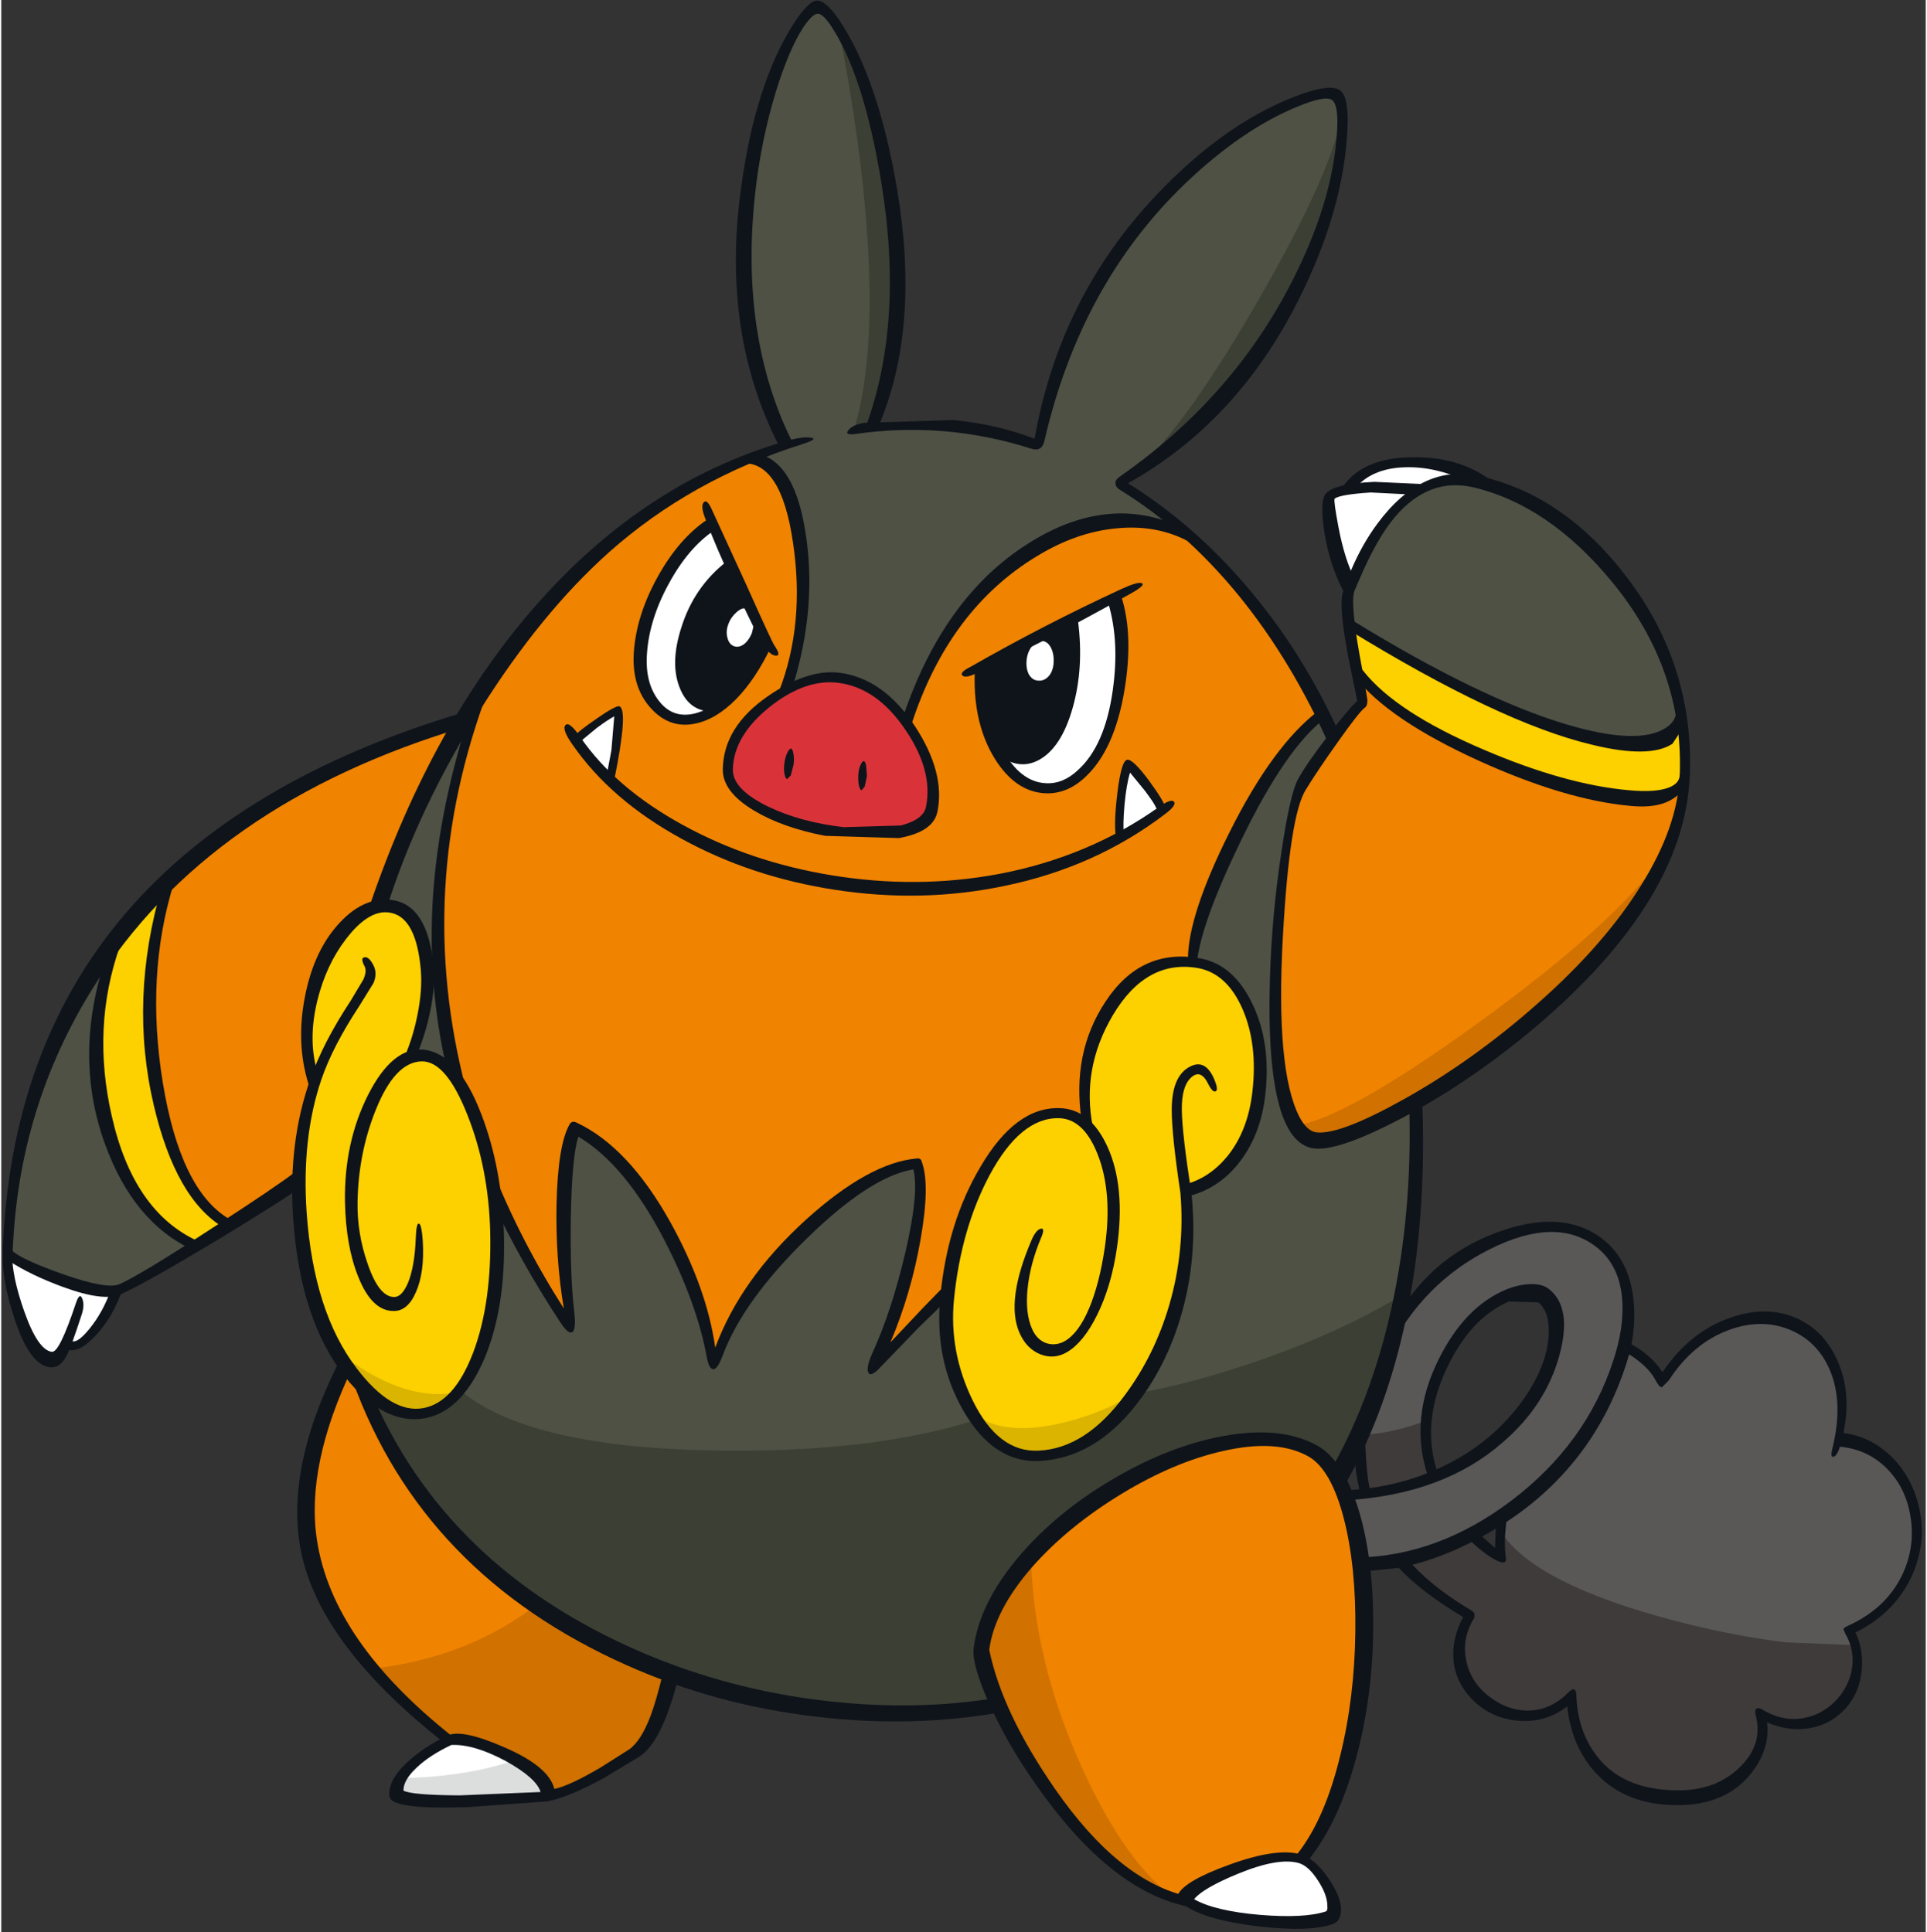 <?xml version='1.0' encoding='utf-8'?>
<svg xmlns="http://www.w3.org/2000/svg" version="1.1" width="344px" height="345px" viewBox="-0.25 -0.1 343.8 345.25"><rect x="-0.25" y="-0.1" width="343.8" height="345.25" fill="#333333" stroke="none"/><g><path fill="#0f141b" d="M127.85 126.3 Q124.2 126.45 122.4 123.7 120.7 121.2 121.05 117.05 121.8 107.5 130.1 100.95 L136.85 115.2 Q132.85 122.85 127.85 126.3"/><path fill="#4e5144" d="M238.4 16.75 Q239.9 18.0 239.2 25.05 238.35 33.25 234.7 42.6 224.35 69.15 199.45 86.25 L199.25 86.15 Q205.35 89.8 210.9 94.7 197.85 89.45 183.7 98.25 168.45 107.7 161.2 128.65 158.85 125.55 155.95 123.55 152.75 121.45 149.3 121.0 145.1 120.55 140.4 122.95 144.3 108.3 142.6 95.85 140.8 82.8 133.7 81.55 L140.3 79.2 Q129.15 55.8 134.4 26.85 136.35 16.05 139.95 8.4 143.3 1.25 145.75 1.35 147.75 1.45 151.0 8.35 154.55 15.8 156.85 26.05 163.1 53.7 155.35 76.15 170.65 74.7 184.95 79.5 L184.95 79.75 Q191.9 47.8 214.45 28.6 222.35 21.85 230.15 18.45 236.85 15.5 238.4 16.75"/><path fill="#ffffff" d="M1.2 224.05 Q3.05 225.75 9.95 228.25 17.55 231.0 20.65 230.35 19.35 234.55 16.6 237.85 13.45 241.55 11.1 240.25 9.85 242.5 8.7 242.35 5.65 242.0 3.25 235.6 0.9 229.5 1.2 224.05"/><path fill="#f08300" d="M183.7 98.25 Q197.85 89.45 210.9 94.7 225.4 107.35 235.45 127.6 228.2 134.0 220.85 149.05 213.7 163.55 213.2 171.95 203.85 170.6 197.85 179.95 192.0 189.05 193.7 201.05 191.55 198.9 188.7 198.8 181.6 198.6 175.85 208.85 170.65 218.15 169.2 230.7 159.95 239.15 155.45 244.15 158.95 238.75 161.95 226.35 165.25 212.95 163.35 207.8 154.95 208.55 142.65 220.7 130.5 232.7 127.05 243.45 126.1 234.65 119.7 222.05 111.95 206.75 102.45 201.65 100.65 204.9 100.35 217.45 100.1 229.6 101.5 236.95 92.8 223.9 87.3 211.3 85.65 198.65 80.85 192.2 76.95 176.25 77.95 159.7 79.0 142.65 85.35 124.05 106.25 92.7 133.7 81.55 140.8 82.8 142.6 95.85 144.3 108.3 140.4 122.95 135.9 125.2 132.9 129.0 129.65 133.1 129.55 137.35 129.45 141.0 134.85 144.05 139.7 146.8 146.9 148.1 L159.35 148.5 Q165.2 147.5 165.85 144.2 166.5 140.85 165.25 136.6 163.95 132.35 161.2 128.65 168.45 107.7 183.7 98.25"/><path fill="#fffcd1" d="M177.85 134.4 Q175.15 129.55 174.8 123.25 175.25 129.2 177.9 134.05 180.5 138.9 183.95 140.25 180.4 139.0 177.85 134.4"/><path fill="#ffffff" d="M191.05 111.0 L198.35 107.25 Q199.8 112.1 199.6 119.35 199.2 129.05 195.2 135.15 191.4 141.0 186.35 140.75 184.0 140.65 181.8 138.95 179.7 137.3 178.1 134.45 180.9 136.35 183.8 135.35 186.6 134.4 188.65 131.05 193.35 123.3 191.05 111.0"/><path fill="#0f141b" d="M191.05 111.0 Q192.35 122.9 188.05 130.6 183.8 138.3 178.1 134.45 176.35 131.35 175.45 127.5 174.55 123.4 174.8 119.15 L191.05 111.0"/><path fill="#ffffff" d="M122.4 123.7 Q124.2 126.45 127.85 126.3 124.85 128.3 122.1 128.4 119.4 128.55 117.35 126.75 111.45 121.5 114.85 110.85 118.15 100.55 126.9 93.95 L130.1 100.95 Q121.8 107.5 121.05 117.05 120.7 121.2 122.4 123.7"/><path fill="#ffffff" d="M253.25 82.25 Q256.15 82.55 258.8 83.75 261.05 84.7 261.65 85.55 L256.3 85.9 Q254.95 86.25 252.65 87.6 L246.7 87.2 240.3 87.55 Q245.0 81.3 253.25 82.25"/><path fill="#ffffff" d="M243.95 87.05 L252.65 87.6 Q248.35 90.2 244.9 96.15 243.7 98.25 241.1 104.15 239.2 100.0 237.9 94.5 236.75 89.65 237.05 88.6 237.5 87.05 243.95 87.05"/><path fill="#f08300" d="M175.5 294.7 Q176.35 287.7 183.15 279.7 189.6 272.2 199.05 266.25 208.7 260.2 217.7 258.15 227.55 255.95 233.65 259.35 239.05 262.35 241.4 272.05 243.55 280.75 242.9 293.0 242.25 304.55 239.4 315.3 236.5 326.35 232.35 332.15 227.95 330.15 219.35 333.9 211.1 337.55 211.75 339.55 199.1 336.0 187.35 319.25 177.55 305.25 175.5 294.7"/><path fill="#595857" d="M267.65 278.4 Q267.25 275.75 267.7 270.95 265.35 272.55 262.45 274.15 264.75 276.45 267.65 278.4 M274.75 231.75 Q272.3 229.85 268.05 231.95 263.85 234.05 260.25 238.85 256.3 244.05 254.85 250.15 253.25 257.15 255.5 263.6 269.1 258.0 274.8 246.4 277.1 241.7 277.05 237.6 277.05 233.55 274.75 231.75 M328.15 257.0 Q334.1 257.6 337.9 261.95 341.45 265.95 341.95 271.75 342.45 277.6 339.55 282.7 336.35 288.35 329.9 291.25 331.9 294.55 331.25 298.35 330.6 301.85 328.0 304.5 325.35 307.2 321.75 307.75 317.8 308.4 314.05 306.2 315.65 310.8 311.9 315.45 307.6 320.7 299.35 320.7 289.9 320.7 284.8 315.05 280.55 310.3 280.25 303.0 276.9 306.45 272.4 306.4 268.35 306.4 264.9 303.7 261.45 300.95 260.5 296.95 259.5 292.6 262.1 288.5 254.7 284.25 249.95 278.65 L242.25 279.55 Q241.4 272.25 239.4 267.15 L243.55 266.75 Q241.75 260.4 242.8 253.2 245.5 246.7 247.45 239.7 254.2 227.3 266.05 221.8 277.75 216.4 285.1 221.9 288.7 224.55 289.75 229.5 290.8 234.2 289.45 240.2 291.55 241.25 293.65 243.25 295.9 245.35 296.35 246.95 300.45 240.05 306.75 237.2 312.55 234.55 318.15 236.15 323.8 237.75 326.6 243.0 329.7 248.75 328.15 257.0"/><path fill="#fdd000" d="M213.2 171.95 Q219.1 172.8 222.2 179.5 225.2 186.1 224.15 195.15 223.4 201.7 219.5 206.75 215.9 211.35 211.25 212.9 211.75 217.7 211.4 222.0 211.0 227.45 209.25 233.35 206.55 242.75 201.0 250.1 193.85 259.6 185.15 260.05 176.8 260.45 172.15 249.85 168.05 240.55 169.2 230.7 170.65 218.15 175.85 208.85 181.6 198.6 188.7 198.8 191.55 198.9 193.7 201.05 192.0 189.05 197.85 179.95 203.85 170.6 213.2 171.95"/><path fill="#fdd000" d="M55.9 193.1 Q52.2 182.8 57.15 172.1 61.95 161.9 68.85 161.9 71.65 161.9 73.5 165.25 75.15 168.25 75.6 173.15 76.2 180.1 72.85 187.55 79.6 187.6 84.0 199.0 87.7 208.55 88.0 220.0 88.35 233.15 84.8 242.2 81.25 251.3 75.3 252.4 67.95 253.75 61.35 243.5 54.5 232.75 53.4 216.6 52.5 203.35 55.9 193.1"/><path fill="#f08300" d="M27.8 194.1 Q24.25 176.05 28.65 159.45 49.1 138.55 82.3 128.9 72.3 145.1 67.4 162.1 61.15 163.6 57.0 173.5 52.6 184.0 55.9 193.1 53.4 200.65 53.25 209.9 L40.45 218.5 Q31.4 212.25 27.8 194.1"/><path fill="#f08300" d="M61.4 243.75 L64.1 247.2 Q76.25 282.15 119.7 298.25 118.05 304.0 117.2 306.05 115.05 311.5 112.4 313.25 L105.35 317.75 Q101.1 320.15 97.85 320.75 96.2 316.6 89.9 313.5 84.3 310.7 79.9 310.8 63.35 298.85 57.7 283.5 50.8 264.85 61.4 243.75"/><path fill="#fdd000" d="M28.65 159.45 Q24.25 176.05 27.8 194.1 31.4 212.25 40.45 218.5 L34.3 222.45 Q23.45 216.8 19.0 201.2 14.7 185.9 19.15 170.8 23.2 165.05 28.65 159.45"/><path fill="#ffffff" d="M70.7 320.25 Q70.4 317.95 73.1 315.3 75.6 312.85 79.7 310.9 82.15 309.75 89.5 313.85 96.7 317.85 97.85 320.75 71.1 323.35 70.7 320.25"/><path fill="#ffffff" d="M231.8 331.95 Q233.85 332.55 236.35 336.95 238.95 341.5 236.6 342.3 232.8 343.55 224.2 342.45 216.55 341.45 211.9 339.75 209.3 338.8 218.5 334.75 227.7 330.75 231.8 331.95"/><path fill="#fdd000" d="M242.1 120.3 Q240.9 113.95 240.6 111.45 268.85 128.7 285.45 131.9 298.7 134.45 299.85 128.1 300.7 133.35 300.5 138.45 L300.35 140.45 Q297.55 143.1 289.8 142.5 282.6 141.95 273.25 138.8 251.9 131.5 242.1 120.3"/><path fill="#4e5144" d="M75.6 173.15 Q75.05 167.25 72.25 164.15 69.9 161.55 67.4 162.1 69.85 153.7 76.45 140.25 81.9 129.25 85.35 124.05 79.0 142.65 77.95 159.7 76.95 176.25 80.85 192.2 77.4 187.6 72.85 187.55 76.2 180.1 75.6 173.15"/><path fill="#4e5144" d="M235.45 127.6 L237.6 132.25 232.0 140.55 Q230.45 143.0 229.15 152.95 227.75 163.1 227.6 173.95 227.15 202.55 234.8 203.15 237.05 203.35 241.65 201.55 246.3 199.7 252.15 196.3 252.9 219.15 249.0 235.65 245.7 249.65 237.7 263.6 235.85 260.6 233.65 259.35 227.55 255.95 217.7 258.15 208.7 260.2 199.05 266.25 189.6 272.2 183.15 279.7 176.35 287.7 175.5 294.7 176.2 298.55 178.55 304.15 170.1 305.6 161.2 305.6 135.7 305.6 116.55 298.0 97.2 290.3 81.25 273.6 68.65 260.45 64.1 247.2 66.85 250.25 69.8 251.6 72.7 252.9 75.3 252.4 81.25 251.3 84.8 242.2 88.35 233.15 88.0 220.0 87.85 215.1 87.3 211.3 92.8 223.9 101.5 236.95 100.1 229.6 100.35 217.45 100.65 204.9 102.45 201.65 111.95 206.75 119.7 222.05 126.1 234.65 127.05 243.45 130.5 232.7 142.65 220.7 154.95 208.55 163.35 207.8 165.25 212.95 161.95 226.35 158.95 238.75 155.45 244.15 159.95 239.15 169.2 230.7 L169.05 232.0 Q168.1 241.7 172.3 250.5 177.0 260.45 185.15 260.05 193.85 259.6 201.0 250.1 206.55 242.75 209.25 233.35 211.0 227.45 211.4 222.0 211.75 217.7 211.25 212.9 215.9 211.35 219.5 206.75 223.4 201.7 224.15 195.15 225.2 186.15 222.2 179.55 219.25 173.05 213.8 172.05 212.4 171.8 213.8 166.4 215.2 161.1 218.45 153.8 226.65 135.4 235.45 127.6"/><path fill="#4e5144" d="M19.0 201.2 Q23.45 216.8 34.3 222.45 24.5 228.7 21.3 230.15 17.75 231.8 9.1 228.45 0.85 225.25 0.9 223.7 1.35 211.45 5.1 199.15 9.85 183.7 19.15 170.8 14.7 185.9 19.0 201.2"/><path fill="#4e5144" d="M247.95 92.3 Q254.55 84.2 262.8 86.1 273.45 88.5 283.55 97.9 296.8 110.15 299.85 128.1 298.7 134.45 285.45 131.9 268.85 128.7 240.6 111.45 240.0 106.4 240.75 104.95 245.6 95.25 247.95 92.3"/><path fill="#f08300" d="M232.0 140.55 L237.75 131.35 Q240.55 127.2 242.8 125.6 243.05 125.45 242.1 120.3 245.75 124.45 254.05 129.4 262.2 134.2 271.45 137.8 293.95 146.5 300.35 140.45 298.05 161.95 269.9 184.3 259.35 192.7 248.65 198.25 238.65 203.45 234.8 203.15 227.15 202.55 227.6 173.95 227.75 163.1 229.15 152.95 230.45 143.0 232.0 140.55"/><path fill="#d93339" d="M149.3 121.0 Q156.35 121.85 161.85 129.7 167.2 137.4 165.85 144.2 165.2 147.5 159.35 148.5 L146.9 148.1 Q139.7 146.8 134.85 144.05 129.45 141.0 129.55 137.35 129.7 130.4 137.25 125.15 143.95 120.4 149.3 121.0"/><path fill="#ffffff" d="M108.5 139.3 L102.65 131.95 Q103.7 130.75 106.55 128.75 109.35 126.75 109.8 126.9 110.25 127.05 109.65 132.5 109.05 137.95 108.5 139.3"/><path fill="#ffffff" d="M204.1 140.0 Q206.6 143.2 206.75 144.0 L199.6 149.2 Q199.2 146.45 199.9 141.65 200.55 137.05 201.15 136.85 201.6 136.7 204.1 140.0"/><path fill="#3f3b3a" d="M254.3 253.75 Q253.9 259.25 254.95 263.25 249.4 266.05 243.5 266.6 242.1 261.6 242.5 256.3 248.05 256.1 254.3 253.75"/><path fill="#3f3b3a" d="M331.0 293.85 Q332.9 300.6 327.05 305.4 321.0 310.3 314.05 306.2 315.65 310.8 311.9 315.45 307.6 320.7 299.35 320.7 289.9 320.7 284.8 315.05 280.55 310.3 280.25 303.0 276.9 306.45 272.4 306.4 268.35 306.4 264.9 303.7 261.45 300.95 260.5 296.95 259.5 292.6 262.1 288.5 254.8 284.25 250.05 278.75 257.7 277.15 262.9 274.6 L267.65 278.4 Q267.4 276.8 267.5 273.4 273.5 282.95 299.1 289.6 308.9 292.15 318.4 293.35 L331.0 293.85"/><path fill="#dbb400" d="M174.0 252.9 Q179.05 256.35 188.4 254.35 196.05 252.7 201.85 249.0 198.55 254.5 194.9 257.0 191.0 259.7 185.15 260.05 181.15 260.25 178.55 258.5 176.1 256.85 174.0 252.9"/><path fill="#dbb400" d="M75.3 252.4 Q71.45 253.1 67.45 250.2 63.45 247.3 60.2 241.55 65.35 245.75 70.65 247.65 76.8 249.85 82.1 248.45 L78.8 250.8 Q76.5 252.2 75.3 252.4"/><path fill="#d07100" d="M79.9 310.8 Q71.9 305.0 66.15 298.05 83.25 296.1 95.75 286.4 105.8 293.0 119.7 298.25 118.05 304.0 117.2 306.05 115.05 311.5 112.4 313.25 L105.35 317.75 Q101.1 320.15 97.85 320.75 96.2 316.6 89.9 313.5 84.3 310.7 79.9 310.8"/><path fill="#dcdddd" d="M70.7 320.25 Q70.55 319.0 71.35 317.6 82.0 317.45 90.85 314.65 96.9 318.35 97.85 320.75 71.1 323.35 70.7 320.25"/><path fill="#3c3f34" d="M81.55 248.15 Q93.3 258.3 125.8 259.05 154.9 259.7 174.05 253.55 176.05 257.4 178.55 258.85 180.95 260.25 185.15 260.05 191.0 259.7 194.9 257.0 198.55 254.5 201.85 249.0 212.8 247.1 225.0 242.8 238.6 238.05 249.15 231.8 247.65 242.5 245.0 249.3 243.1 254.15 237.7 263.6 235.85 260.6 233.65 259.35 227.55 255.95 217.7 258.15 208.7 260.2 199.05 266.25 189.6 272.2 183.15 279.7 176.35 287.7 175.5 294.7 176.2 298.55 178.55 304.15 170.1 305.6 161.2 305.6 135.7 305.6 116.55 298.0 97.2 290.3 81.25 273.6 68.65 260.45 64.1 247.2 66.85 250.25 69.8 251.6 72.7 252.9 75.3 252.4 77.35 252.05 81.55 248.15"/><path fill="#ffffff" d="M108.5 139.3 L102.65 131.95 Q103.7 130.75 106.55 128.75 109.35 126.75 109.8 126.9 110.25 127.05 109.65 132.5 109.05 137.95 108.5 139.3"/><path fill="#3c3f34" d="M149.4 5.3 Q158.55 21.8 159.45 43.25 160.25 61.0 155.55 76.45 L152.2 76.3 Q155.85 63.9 154.5 42.55 153.4 25.7 149.4 5.3"/><path fill="#3c3f34" d="M239.2 20.8 Q236.5 48.65 222.05 67.0 213.4 78.0 199.6 86.0 208.3 80.75 222.7 56.3 236.75 32.45 239.2 20.8"/><path fill="#d07100" d="M183.7 277.8 Q184.05 296.35 192.7 315.5 200.75 333.3 209.95 339.55 199.35 336.0 188.0 321.45 176.75 307.05 174.45 294.55 175.9 289.25 178.4 284.75 180.8 280.5 183.7 277.8"/><path fill="#d07100" d="M296.55 152.95 Q290.6 169.1 265.65 187.35 257.25 193.45 248.2 198.7 241.1 202.85 238.95 203.55 L234.45 203.4 Q233.2 202.8 231.55 200.95 240.9 199.15 264.05 182.35 287.85 165.05 296.55 152.95"/><path fill="#0f141b" d="M127.85 126.3 Q124.2 126.45 122.4 123.7 120.7 121.2 121.05 117.05 121.8 107.5 130.1 100.95 L136.85 115.2 Q132.85 122.85 127.85 126.3"/><path fill="#0f141b" d="M191.05 111.0 Q192.35 122.9 188.05 130.6 183.8 138.3 178.1 134.45 176.35 131.35 175.45 127.5 174.55 123.4 174.8 119.15 L191.05 111.0"/><path fill="#0f141b" d="M139.65 78.8 Q142.85 77.85 144.35 78.1 145.85 78.3 142.9 79.25 122.95 85.55 108.3 98.6 96.15 109.45 85.3 126.75 74.3 144.25 68.7 161.85 67.6 162.4 66.45 162.15 L65.55 161.8 Q76.8 128.75 95.9 107.35 115.0 85.95 139.65 78.8"/><path fill="#0f141b" d="M141.55 3.75 Q143.95 0.15 145.4 0.0 147.0 -0.1 149.4 3.4 156.45 13.9 159.8 33.8 163.9 58.25 156.65 75.65 156.5 76.05 155.4 75.95 154.35 75.85 154.45 75.45 160.95 57.05 157.0 32.7 153.85 13.3 147.9 4.4 146.5 2.35 145.6 2.35 144.65 2.4 143.05 4.75 140.45 8.75 138.1 16.4 135.45 25.1 134.4 34.7 131.7 59.95 141.0 78.75 141.15 79.1 140.05 79.55 L138.75 79.7 Q128.4 59.55 131.85 33.95 134.4 14.65 141.55 3.75"/><path fill="#0f141b" d="M62.5 246.55 Q64.0 247.25 65.5 247.9 78.8 280.0 114.3 295.2 129.75 301.8 146.9 303.8 163.5 305.75 178.6 303.1 L178.85 304.4 178.95 305.75 Q162.75 308.7 145.4 306.65 127.4 304.55 111.5 297.45 75.0 281.2 62.5 246.55"/><path fill="#0f141b" d="M251.25 196.6 L253.55 195.5 Q254.45 215.5 251.25 232.75 247.7 251.65 239.4 265.9 L237.4 262.35 Q245.1 248.7 248.6 231.25 251.9 214.9 251.25 196.6"/><path fill="#0f141b" d="M238.4 23.1 Q238.65 18.55 237.45 17.75 236.2 16.95 231.45 18.9 221.45 22.95 211.25 32.7 192.55 50.65 186.1 78.7 185.65 80.7 183.7 80.05 168.25 75.15 152.3 77.45 150.3 77.7 151.1 76.75 151.9 75.75 154.0 75.45 L169.9 74.95 Q177.8 75.75 184.35 78.3 188.8 53.0 206.1 34.75 218.85 21.3 232.35 16.6 237.45 14.85 239.0 16.1 240.5 17.35 240.25 22.75 239.65 37.3 231.45 53.6 220.5 75.35 201.05 86.25 212.8 93.6 222.25 104.7 232.15 116.25 238.8 130.95 L237.2 133.55 Q230.4 118.1 220.85 106.35 211.25 94.6 199.55 87.4 198.85 86.95 198.8 86.3 198.75 85.65 199.45 85.15 219.0 71.55 229.6 51.6 237.7 36.35 238.4 23.1"/><path fill="#0f141b" d="M82.45 127.15 Q82.8 127.05 82.9 128.35 83.0 129.65 82.7 129.75 36.75 143.4 16.15 176.4 2.8 197.75 1.8 223.45 3.4 224.95 10.7 227.55 18.65 230.35 20.9 229.35 24.95 227.5 37.65 219.2 48.9 211.9 52.2 209.35 52.5 209.15 52.9 210.55 53.25 211.95 52.95 212.2 50.4 214.15 38.4 221.45 25.65 229.1 21.15 231.15 18.1 232.55 10.75 229.85 5.05 227.75 1.2 225.25 0.0 224.45 0.0 223.65 2.6 150.9 82.45 127.15"/><path fill="#0f141b" d="M60.2 243.0 Q60.35 242.65 61.55 243.25 62.7 243.8 62.55 244.15 54.1 261.8 56.15 275.1 58.9 293.15 80.25 310.1 80.55 310.35 80.0 311.05 79.4 311.75 79.1 311.5 57.95 294.9 53.75 279.05 49.7 263.7 60.2 243.0"/><path fill="#0f141b" d="M80.15 311.7 Q76.25 313.55 73.95 315.75 71.6 317.95 71.6 319.8 L71.6 319.85 Q73.05 320.65 81.65 320.7 L96.1 320.1 Q95.35 317.6 89.85 314.55 84.15 311.5 80.15 311.7 M69.1 320.9 Q68.75 318.1 72.25 314.8 75.2 312.05 79.5 310.0 82.05 308.8 89.6 312.1 97.6 315.55 98.55 319.55 101.25 319.0 106.85 315.7 L111.9 312.5 Q114.0 311.05 115.75 306.5 116.75 303.8 117.85 299.3 L120.7 299.7 Q117.85 311.05 113.8 313.75 L107.5 317.55 Q100.55 321.35 97.0 321.8 L83.15 322.8 Q69.4 323.3 69.1 320.9"/><path fill="#0f141b" d="M173.45 294.5 Q174.45 286.35 181.65 277.9 188.35 270.05 198.4 264.15 208.45 258.25 218.05 256.5 228.35 254.6 234.85 258.2 239.6 260.85 242.35 270.05 244.9 278.75 244.85 290.5 244.8 302.5 242.0 313.25 238.95 325.05 233.4 332.1 L232.15 331.9 Q231.1 331.45 231.3 331.15 236.2 324.95 238.95 313.6 241.5 303.3 241.65 291.5 241.8 279.95 239.65 271.45 237.35 262.4 233.2 260.1 227.6 257.0 218.1 259.15 209.3 261.1 199.85 266.85 190.4 272.6 184.0 279.8 177.15 287.65 176.25 294.7 178.55 305.9 188.0 319.55 199.45 336.05 211.75 338.75 212.1 338.85 211.9 339.7 211.75 340.6 211.4 340.5 197.55 337.5 184.35 318.45 179.3 311.2 176.1 304.0 173.15 297.25 173.45 294.5"/><path fill="#0f141b" d="M220.7 334.7 Q214.4 337.3 212.85 339.25 216.5 341.35 224.6 342.05 232.5 342.7 236.35 341.45 236.75 341.3 236.65 340.45 236.65 338.5 235.0 335.95 233.3 333.3 231.55 332.8 227.9 331.75 220.7 334.7 M211.4 340.5 L210.35 340.2 Q209.4 339.6 209.95 338.45 211.1 336.0 219.1 333.1 227.6 330.0 231.95 331.25 234.4 332.0 236.8 335.45 239.05 338.7 239.1 341.05 239.1 343.25 237.5 343.75 233.25 345.15 224.25 344.1 215.1 343.0 211.4 340.5"/><path fill="#0f141b" d="M13.1 232.7 Q13.75 230.8 14.2 231.9 14.7 233.05 14.1 234.85 12.2 240.7 11.4 242.2 10.2 244.45 8.4 244.2 4.8 243.75 2.1 235.5 -0.25 228.35 0.05 223.75 0.1 223.4 0.9 223.5 1.7 223.6 1.7 223.95 1.65 227.95 3.85 234.2 6.3 241.15 8.8 241.45 10.15 241.6 13.1 232.7"/><path fill="#0f141b" d="M19.35 230.3 Q19.45 229.95 20.55 229.85 21.6 229.8 21.45 230.15 19.75 235.25 16.45 238.7 12.95 242.35 10.85 240.6 10.6 240.35 11.2 239.65 11.8 238.95 12.0 239.25 12.95 240.45 15.45 237.4 17.95 234.35 19.35 230.3"/><path fill="#0f141b" d="M28.45 158.25 Q28.55 157.9 29.6 157.7 L30.55 157.8 Q25.5 174.15 28.6 193.3 31.75 212.55 40.45 217.7 40.85 217.95 40.4 218.75 39.9 219.5 39.5 219.25 30.95 214.2 27.0 197.4 22.55 178.45 28.45 158.25"/><path fill="#0f141b" d="M18.75 170.05 Q18.9 169.65 20.0 169.15 21.05 168.6 20.95 168.95 15.85 183.45 19.5 199.35 23.35 216.4 34.85 221.65 35.2 221.8 34.8 222.65 34.45 223.45 34.1 223.3 23.3 218.35 18.2 204.1 12.45 188.0 18.75 170.05"/><path fill="#0f141b" d="M156.8 244.2 Q155.1 246.05 154.65 245.15 154.2 244.3 155.4 241.6 158.8 234.15 161.2 223.95 163.75 213.15 162.7 208.85 155.0 210.1 143.6 221.25 132.3 232.3 128.65 242.05 127.7 244.6 126.95 244.55 126.2 244.55 125.8 242.45 124.05 232.85 118.3 221.65 111.25 208.0 102.85 203.0 101.7 206.4 101.5 217.45 101.35 227.9 102.1 234.2 102.45 237.05 101.9 237.8 101.2 238.6 99.6 236.15 92.35 225.1 87.4 214.35 L87.4 208.7 Q92.5 221.55 100.25 233.7 98.75 224.85 98.95 214.95 99.2 204.5 101.25 200.85 101.65 200.1 102.45 200.45 111.8 204.8 119.35 218.4 125.8 230.1 127.3 240.7 131.85 228.4 143.6 217.75 154.8 207.65 163.3 206.9 164.05 206.8 164.2 207.5 165.7 211.55 164.0 221.25 162.35 230.85 158.6 239.75 L164.6 233.4 Q168.0 229.85 168.95 229.05 169.2 228.8 169.25 230.25 169.25 231.7 168.95 231.95 L163.7 237.05 156.8 244.2"/><path fill="#0f141b" d="M79.4 191.2 Q75.8 175.75 76.9 159.7 78.0 143.85 83.75 126.4 84.0 125.65 85.45 124.25 86.85 122.85 86.75 123.2 73.35 158.65 82.8 194.65 81.55 192.8 79.4 191.2"/><path fill="#0f141b" d="M235.2 126.8 Q235.5 126.6 236.05 127.3 236.6 128.0 236.3 128.2 229.25 133.5 221.25 150.05 213.9 165.15 213.3 172.35 L212.5 172.2 Q211.75 171.65 211.75 171.25 211.75 163.5 219.1 148.75 226.95 133.0 235.2 126.8"/><path fill="#0f141b" d="M211.9 190.6 Q214.9 188.85 216.55 193.0 217.2 194.65 216.7 194.9 216.15 195.15 215.35 193.55 214.05 190.9 212.35 192.4 210.6 193.95 210.65 198.2 210.7 202.45 212.4 213.35 213.5 224.45 210.65 234.5 207.95 244.05 202.3 251.15 194.9 260.45 185.2 260.95 177.1 261.35 171.7 252.1 166.4 243.0 167.5 231.65 168.75 218.35 174.7 208.35 180.95 197.7 188.75 197.9 194.2 198.0 197.3 204.65 200.65 211.85 199.05 222.95 198.05 229.75 195.5 234.9 193.1 239.75 190.15 241.5 187.85 242.85 185.4 241.9 182.9 240.9 181.65 238.05 179.15 232.35 183.8 221.5 184.6 219.65 185.45 219.45 186.3 219.25 185.5 221.1 183.55 225.75 183.1 230.15 182.65 234.55 183.9 237.35 184.8 239.4 186.6 239.95 188.25 240.4 189.8 239.5 192.25 238.05 194.1 233.65 195.95 229.25 196.9 222.75 198.3 213.05 195.65 206.25 193.15 199.8 188.7 199.7 181.85 199.55 176.3 209.9 171.2 219.5 169.95 232.1 169.05 241.4 173.25 250.05 177.85 259.5 185.1 259.1 193.5 258.7 200.5 249.15 205.8 242.0 208.4 233.1 211.25 223.35 210.4 213.05 208.85 202.75 208.85 198.2 208.85 192.35 211.9 190.6"/><path fill="#0f141b" d="M213.95 171.15 Q219.9 172.25 223.25 179.25 226.65 186.3 225.55 195.65 224.75 202.5 221.15 207.3 217.55 212.1 212.15 213.55 211.8 213.65 211.4 212.6 211.0 211.6 211.35 211.5 215.6 210.35 218.75 206.55 222.45 202.0 223.25 195.05 224.25 186.55 221.5 180.2 218.75 173.9 213.65 172.9 204.3 171.2 198.3 181.35 192.7 190.85 194.75 201.25 194.85 201.65 193.8 201.05 192.8 200.45 192.75 200.1 190.95 188.05 197.0 178.9 203.35 169.2 213.95 171.15"/><path fill="#0f141b" d="M262.6 86.95 Q254.75 85.2 248.75 92.25 245.5 96.05 242.3 103.6 L241.55 105.35 Q240.55 107.4 242.95 119.85 L243.8 124.9 Q243.85 126.0 243.35 126.35 242.4 127.0 238.55 132.45 235.05 137.35 232.8 141.0 229.9 145.6 228.7 167.35 227.4 190.95 231.6 199.35 233.0 202.1 234.85 202.25 239.05 202.6 250.25 196.35 262.8 189.35 274.4 179.05 286.2 168.6 292.7 158.1 299.25 147.6 299.6 138.45 300.35 119.45 287.45 103.8 276.15 90.1 262.6 86.95 M245.6 93.45 Q253.65 82.6 264.0 85.0 279.1 88.45 290.2 103.1 302.2 118.9 301.4 138.5 300.45 161.65 271.8 185.1 261.05 193.85 249.75 199.8 239.35 205.25 234.85 205.15 225.45 204.95 226.4 174.4 226.75 163.25 228.45 152.1 230.0 141.7 231.4 139.15 233.0 136.25 236.7 131.45 240.25 126.75 242.0 125.15 L240.4 117.35 Q238.9 109.45 239.25 106.55 239.4 105.15 240.95 101.65 242.9 97.1 245.6 93.45"/><path fill="#0f141b" d="M134.95 81.0 Q141.6 82.5 143.5 95.55 145.45 108.5 141.2 122.4 L139.85 123.25 138.7 123.4 Q143.35 111.4 141.2 96.9 139.05 82.1 131.95 82.7 131.5 82.75 133.0 81.8 134.5 80.9 134.95 81.0"/><path fill="#0f141b" d="M209.9 93.8 Q210.35 94.0 211.4 95.5 212.4 96.95 212.05 96.75 206.25 93.6 199.05 94.3 191.9 94.95 184.9 99.2 169.05 108.7 162.35 129.35 L161.55 128.9 160.9 127.85 Q168.1 106.65 183.0 97.15 196.95 88.2 209.9 93.8"/><path fill="#0f141b" d="M206.55 144.1 Q208.75 142.55 209.25 143.15 209.75 143.8 207.6 145.4 195.25 154.8 179.2 158.15 164.4 161.3 148.75 158.9 133.7 156.6 121.25 149.75 108.65 142.85 101.8 132.95 99.85 130.2 100.55 129.45 101.25 128.75 103.15 131.55 109.45 140.7 121.5 147.3 133.5 153.9 148.1 156.3 163.4 158.8 178.05 156.05 194.0 153.0 206.55 144.1"/><path fill="#0f141b" d="M245.05 86.0 L253.9 86.4 Q254.3 86.5 253.55 87.5 252.75 88.45 252.4 88.3 L244.4 87.9 Q238.95 88.25 237.95 89.0 237.75 89.4 238.65 94.15 239.75 99.9 241.55 103.35 239.65 105.75 239.4 105.3 237.1 100.85 236.15 95.25 235.3 89.95 236.2 88.35 237.4 86.35 245.05 86.0"/><path fill="#0f141b" d="M252.05 81.6 Q260.85 81.55 266.5 86.25 L264.45 86.3 261.45 85.8 Q255.75 83.2 250.4 83.4 244.45 83.6 241.45 87.35 L240.2 87.45 Q239.15 87.25 239.35 86.95 243.0 81.6 252.05 81.6"/><path fill="#0f141b" d="M240.3 112.35 Q239.95 112.15 240.45 111.4 240.9 110.6 241.2 110.8 263.75 124.65 279.25 129.3 292.3 133.2 297.2 129.9 299.3 128.5 298.9 126.2 300.7 128.4 300.1 129.4 L299.35 131.2 298.3 132.8 Q294.2 135.5 283.85 132.95 267.35 129.0 240.3 112.35"/><path fill="#0f141b" d="M241.65 120.9 Q241.1 120.2 241.8 119.65 242.5 119.05 243.05 119.75 248.9 127.2 264.7 133.9 279.2 140.1 290.5 141.1 295.35 141.55 297.7 140.6 299.5 139.9 299.6 138.45 299.6 137.95 300.35 139.05 301.0 140.1 300.65 140.55 299.05 142.6 296.8 143.4 294.45 144.25 290.8 143.9 279.2 142.85 263.75 135.85 247.6 128.5 241.65 120.9"/><path fill="#0f141b" d="M130.45 137.35 Q130.35 140.9 136.7 144.0 142.5 146.8 150.25 147.7 L160.45 147.4 Q164.5 146.35 164.95 144.05 166.25 137.65 161.3 130.35 156.2 122.75 149.2 121.9 143.35 121.2 137.05 126.2 130.6 131.35 130.45 137.35 M163.0 129.7 Q168.4 137.95 167.0 144.9 166.3 148.55 160.1 149.65 L146.95 149.25 Q139.35 147.8 134.25 144.75 128.55 141.35 128.65 137.3 128.8 129.75 136.7 124.3 143.7 119.45 149.4 120.1 157.3 121.05 163.0 129.7"/><path fill="#0f141b" d="M267.9 270.35 Q268.8 270.55 268.7 270.9 L268.4 274.25 Q268.3 276.6 268.55 278.3 268.75 279.8 266.35 278.45 264.0 277.1 261.1 274.1 L262.95 273.25 266.6 276.5 266.7 273.75 266.9 270.55 Q267.0 270.2 267.9 270.35"/><path fill="#0f141b" d="M269.1 232.45 Q262.3 235.35 258.05 244.25 253.5 253.75 256.15 262.45 265.3 258.4 271.05 250.8 276.2 243.9 276.2 237.65 276.2 234.05 274.3 232.6 L269.1 232.45 M256.5 242.85 Q261.15 233.45 268.5 230.35 270.7 229.45 272.75 229.35 275.0 229.25 276.2 230.2 280.45 233.5 278.1 242.1 275.65 251.05 267.95 257.65 257.45 266.85 240.3 267.95 239.95 268.0 239.25 267.1 238.5 266.25 238.9 266.25 247.35 265.95 254.45 263.15 251.35 253.25 256.5 242.85"/><path fill="#0f141b" d="M243.6 254.1 Q243.25 256.15 243.55 260.3 243.8 264.45 244.4 266.55 L242.5 266.55 Q241.5 262.6 241.5 258.5 L242.3 256.45 243.6 254.1"/><path fill="#0f141b" d="M337.75 260.5 Q341.6 264.55 342.6 270.45 343.55 276.15 340.95 281.75 337.85 288.2 331.0 291.6 332.5 294.75 332.1 298.5 331.65 302.75 328.85 305.55 326.2 308.25 322.4 308.75 318.85 309.25 315.2 307.65 315.8 312.55 312.2 316.95 307.75 322.45 299.15 322.45 290.0 322.45 284.7 316.8 280.3 312.1 279.5 304.8 275.9 307.6 271.25 307.4 267.0 307.2 263.8 304.7 259.75 301.45 259.2 296.75 258.8 292.75 260.9 288.85 253.35 284.3 249.4 280.05 L242.6 280.75 Q242.25 280.75 241.9 279.5 241.55 278.2 241.9 278.2 256.4 277.95 269.5 268.05 282.9 257.9 287.75 242.95 289.6 237.35 289.35 232.55 289.0 225.95 284.55 222.6 277.4 217.2 265.6 223.15 253.65 229.15 247.45 241.6 L248.5 236.2 Q254.75 224.65 266.85 220.15 278.5 215.8 285.65 221.15 290.55 224.85 291.35 232.15 291.95 237.9 290.05 243.6 284.05 262.2 267.55 272.55 259.6 277.5 251.85 279.5 256.1 284.0 262.55 287.75 L262.95 288.2 262.9 289.0 Q260.65 292.55 261.45 296.55 262.2 300.4 265.45 302.95 268.6 305.45 272.25 305.55 276.45 305.6 279.65 302.35 281.1 300.9 281.15 302.95 281.35 308.65 284.2 312.85 288.85 319.8 299.35 319.8 306.1 319.8 310.3 315.7 314.5 311.65 313.2 306.5 312.95 305.55 313.25 305.25 313.6 304.9 314.5 305.45 318.15 307.6 321.9 306.85 325.0 306.25 327.35 303.9 329.65 301.55 330.3 298.45 331.0 294.9 329.15 291.75 L328.85 291.0 Q328.9 290.75 329.55 290.45 336.45 287.35 339.35 281.3 341.75 276.2 340.8 270.75 339.95 265.6 336.5 262.2 333.1 258.85 328.2 258.4 327.85 258.35 327.9 257.1 328.0 255.85 328.35 255.9 333.75 256.4 337.75 260.5"/><path fill="#0f141b" d="M328.25 258.3 Q327.7 260.1 327.05 260.2 326.45 260.35 326.9 258.6 328.9 250.35 326.35 244.55 324.2 239.65 319.5 237.6 314.4 235.4 308.5 237.5 302.0 239.85 297.65 246.55 L296.4 247.8 Q295.9 247.75 295.15 246.3 294.3 244.75 292.45 243.25 290.65 241.75 289.2 241.35 288.85 241.25 289.1 240.4 289.35 239.55 289.7 239.65 291.4 240.1 293.4 241.7 295.4 243.3 296.5 245.1 301.3 238.0 308.35 235.45 314.9 233.05 320.4 235.4 325.45 237.6 327.85 243.2 330.75 249.8 328.25 258.3"/><path fill="#0f141b" d="M199.85 106.5 Q202.05 113.4 200.4 123.25 198.6 134.0 193.3 138.85 190.1 141.8 186.3 141.65 180.9 141.4 177.2 135.4 173.4 129.2 173.65 120.35 173.45 120.25 174.7 119.75 L175.45 119.7 Q175.45 128.0 178.6 133.8 181.8 139.65 186.4 139.85 189.45 140.0 192.1 137.5 196.9 133.15 198.3 123.35 199.55 114.6 197.55 107.8 198.3 107.3 199.85 106.5"/><path fill="#0f141b" d="M190.3 111.25 Q190.25 110.95 191.15 110.75 L192.1 110.8 Q193.2 119.2 191.15 126.4 189.15 133.45 185.2 135.65 181.45 137.75 177.45 134.45 177.2 134.25 177.45 133.55 177.7 132.85 177.95 133.05 179.5 134.45 181.25 134.8 183.0 135.15 184.45 134.35 187.7 132.55 189.45 126.5 191.4 119.8 190.3 111.25"/><path fill="#0f141b" d="M102.1 131.45 Q102.8 130.6 106.05 128.35 109.5 125.95 110.15 126.1 111.85 126.6 109.2 139.55 109.05 139.95 107.8 139.0 L108.75 133.95 109.25 128.0 109.25 127.9 Q108.05 128.55 106.1 130.0 L103.2 132.4 Q103.0 132.65 102.45 132.15 101.9 131.7 102.1 131.45"/><path fill="#0f141b" d="M204.8 139.4 Q207.5 143.1 207.7 144.2 207.8 144.5 206.95 144.5 206.1 144.45 206.0 144.15 205.85 143.6 204.1 141.25 L201.4 137.95 Q200.75 140.05 200.4 143.85 200.1 147.35 200.3 149.1 L200.35 149.2 Q200.35 149.45 199.6 149.55 198.9 149.6 198.85 149.3 198.5 146.8 199.15 141.5 199.85 135.8 200.9 135.65 201.9 135.5 204.8 139.4"/><path fill="#0f141b" d="M125.85 92.75 Q126.15 92.55 126.8 93.5 127.5 94.45 127.15 94.65 122.5 97.75 119.0 104.2 115.5 110.6 115.1 116.75 114.75 121.8 117.1 124.95 119.5 128.25 123.35 127.45 126.6 126.8 129.9 123.35 133.2 119.9 135.75 114.55 L136.7 114.6 Q137.55 114.95 137.35 115.3 134.6 121.15 131.05 124.8 127.45 128.45 123.7 129.2 119.15 130.15 115.8 126.45 112.35 122.65 112.75 116.5 113.2 109.85 117.0 103.0 120.75 96.2 125.85 92.75"/><path fill="#0f141b" d="M129.3 100.25 Q129.55 100.05 130.2 100.7 130.85 101.3 130.6 101.5 125.15 105.8 122.85 112.35 120.65 118.45 122.45 122.55 123.95 126.0 127.8 125.45 128.15 125.4 127.35 126.25 126.5 127.05 126.1 127.0 122.65 126.7 121.1 123.15 119.1 118.65 121.25 112.0 123.5 104.8 129.3 100.25"/><path fill="#0f141b" d="M152.85 138.45 Q152.9 137.35 153.25 136.6 153.55 135.9 153.8 135.9 154.1 135.9 154.25 136.65 L154.4 138.55 154.0 140.45 153.45 141.1 Q153.2 141.1 153.0 140.4 152.8 139.55 152.85 138.45"/><path fill="#0f141b" d="M139.65 136.3 Q139.8 135.15 140.2 134.35 140.55 133.65 140.85 133.65 141.1 133.7 141.25 134.5 141.45 135.35 141.3 136.5 L140.8 138.45 140.15 139.1 Q139.85 139.05 139.7 138.3 139.5 137.45 139.65 136.3"/><path fill="#0f141b" d="M74.7 173.2 Q73.9 164.1 69.55 163.05 65.6 162.05 61.25 167.8 57.8 172.35 56.25 178.55 54.55 185.4 56.1 191.0 L55.6 193.05 Q55.0 194.75 54.9 194.4 52.4 187.15 53.85 178.8 55.15 171.3 58.8 166.45 63.7 160.05 69.4 160.7 75.95 161.45 77.0 172.65 77.3 176.0 76.4 180.5 75.5 184.9 73.85 188.7 L71.35 189.75 Q73.2 185.8 74.1 181.25 75.0 176.8 74.7 173.2"/><path fill="#0f141b" d="M64.65 170.95 Q65.4 170.8 66.2 172.3 67.0 173.8 66.25 175.55 L63.65 179.75 Q58.95 186.9 56.95 192.75 53.4 203.15 54.3 216.5 55.55 234.35 63.25 244.4 69.45 252.55 75.15 251.5 80.65 250.5 84.05 241.6 87.4 232.7 87.1 220.0 86.8 208.55 83.0 199.05 79.2 189.45 74.85 189.55 70.05 189.65 66.6 198.35 63.55 206.0 63.4 214.65 63.3 220.3 65.2 225.7 67.2 231.6 69.9 231.65 71.3 231.7 72.4 229.15 73.6 226.25 73.8 221.15 73.9 218.3 74.4 218.55 74.85 218.75 75.05 221.6 75.4 227.3 73.8 230.85 72.3 234.25 69.75 234.15 65.95 234.1 63.55 228.1 61.3 222.6 61.15 214.55 61.0 204.0 65.3 195.5 69.65 186.95 75.15 187.45 81.3 188.05 85.5 198.95 89.25 208.7 89.55 220.55 89.9 233.9 85.85 243.15 81.85 252.1 75.5 253.3 68.1 254.65 61.15 245.9 53.15 235.75 51.9 217.7 50.95 204.05 54.95 192.75 57.2 186.25 62.15 178.75 L64.45 174.9 Q65.1 173.4 64.65 172.55 63.85 171.05 64.65 170.95"/><path fill="#ffffff" d="M182.95 117.65 Q183.15 116.2 184.0 115.25 184.85 114.35 185.85 114.45 186.8 114.6 187.35 115.8 187.85 116.9 187.75 118.3 187.65 119.95 186.75 120.85 185.95 121.65 184.85 121.5 183.9 121.4 183.3 120.35 182.75 119.2 182.95 117.65"/><path fill="#ffffff" d="M132.85 108.7 Q134.3 109.5 134.25 111.3 L133.85 113.0 Q133.25 114.45 132.3 115.1 131.35 115.7 130.5 115.3 129.7 114.9 129.45 113.75 129.15 112.55 129.75 111.15 130.15 110.15 131.15 109.25 132.2 108.35 132.85 108.7"/><path fill="#0f141b" d="M201.45 106.0 Q184.25 115.6 174.05 120.15 172.05 121.15 171.45 120.6 170.9 120.05 172.9 119.05 186.0 111.55 199.85 105.15 202.8 103.8 203.5 104.1 204.25 104.45 201.45 106.0"/><path fill="#0f141b" d="M125.35 92.1 Q124.7 90.25 125.25 89.65 125.8 89.05 126.6 90.75 L132.9 104.5 Q137.4 114.55 137.85 115.2 139.1 117.05 138.2 117.05 137.25 117.1 135.95 115.3 135.15 114.2 131.25 105.9 127.1 96.95 125.35 92.1"/></g></svg>